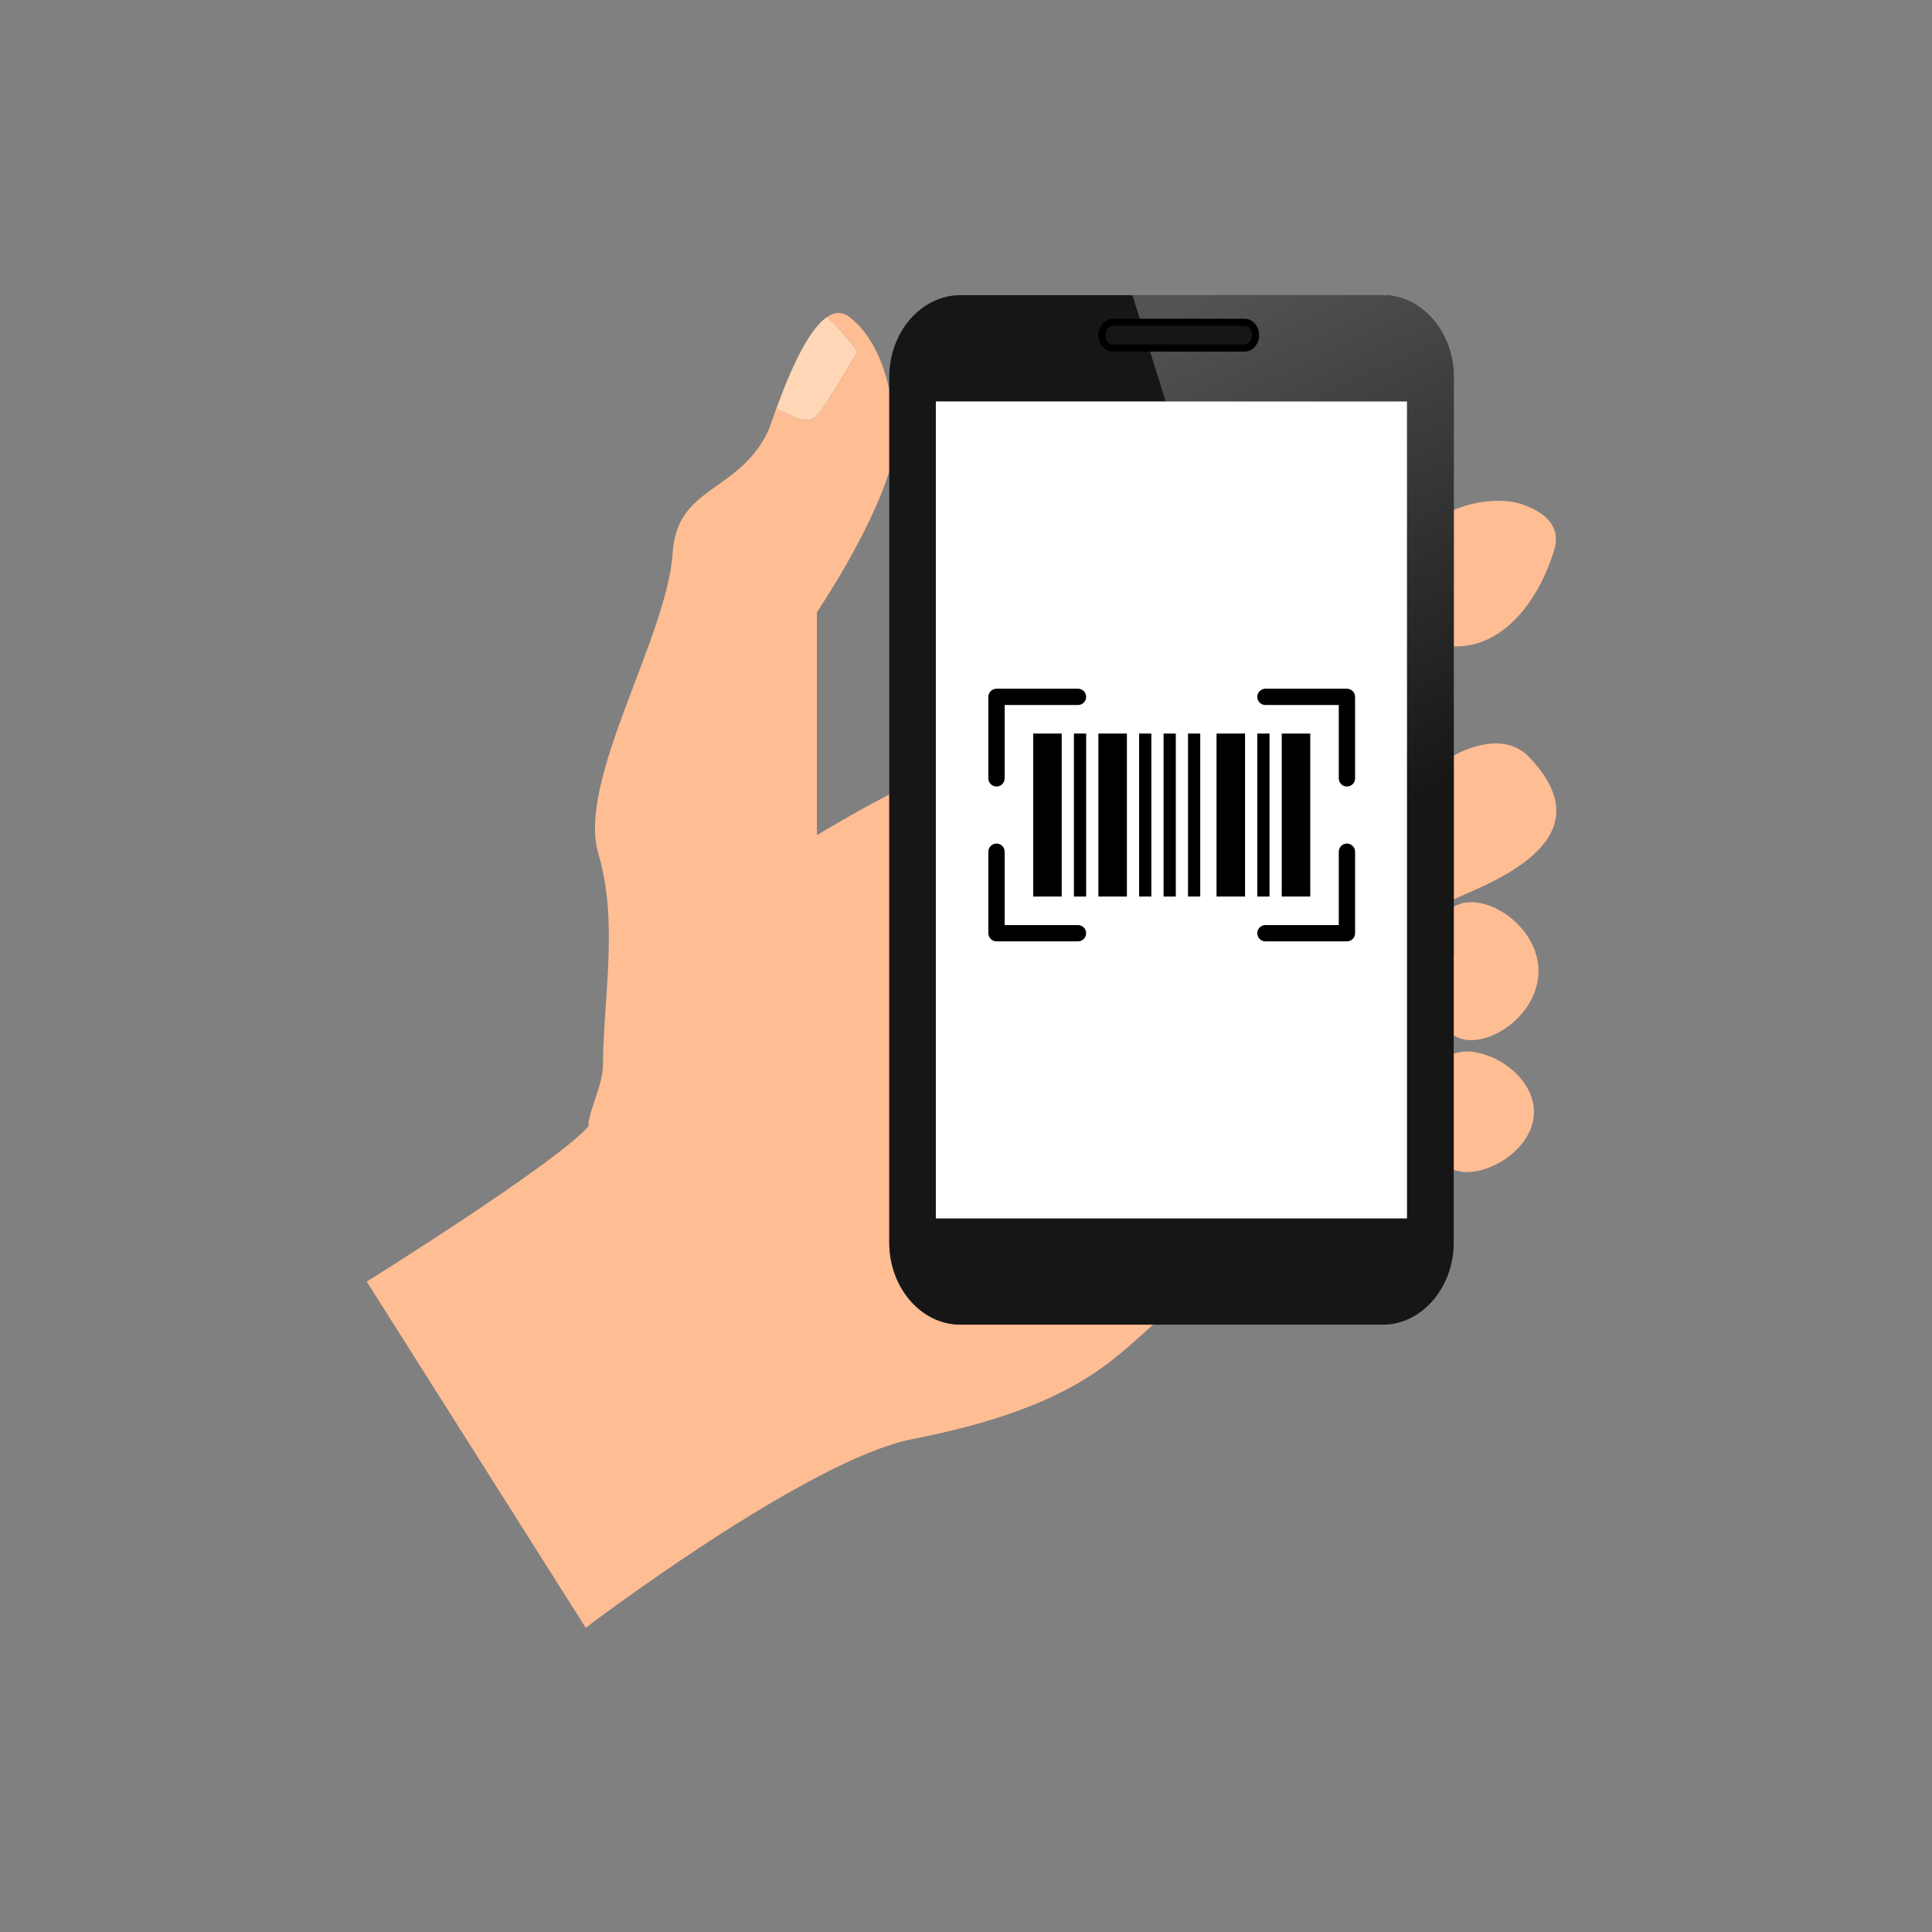 <svg width="216" height="216" viewBox="0 0 216 216" fill="none" xmlns="http://www.w3.org/2000/svg">
<rect x="0" y="0" width="216" height="216" fill="#808080" stroke="none"/>
<g clip-path="url(#clip0)">
<path d="M111.316 101.646C111.363 101.945 111.41 102.321 111.442 102.62C111.442 102.635 111.442 102.667 111.458 102.682C111.395 102.243 111.347 101.913 111.316 101.646Z" fill="#FFBD94"/>
<path d="M111.316 101.647C111.237 101.02 111.174 100.643 111.316 101.647V101.647Z" fill="#FFBD94"/>
<path d="M111.536 103.184C111.536 103.121 111.505 102.964 111.473 102.697V102.682C111.489 102.917 111.52 103.105 111.536 103.184Z" fill="#FFBD94"/>
<path d="M111.472 102.697C111.472 102.682 111.472 102.682 111.472 102.682C111.457 102.682 111.457 102.697 111.472 102.697Z" fill="#FFBD94"/>
<path d="M111.457 102.682C111.457 102.666 111.457 102.635 111.441 102.619C111.457 102.635 111.457 102.666 111.457 102.682Z" fill="#FFBD94"/>
<path d="M91.301 46.498C92.308 45.493 95.864 39.326 95.864 39.326C95.864 39.326 93.929 36.579 92.434 35.465C90.247 36.971 88.202 41.821 86.786 45.697L88.516 46.498C88.516 46.498 90.294 47.502 91.301 46.498Z" fill="#FFD7B6"/>
<path d="M107.366 148.085C102.992 148.085 99.421 143.958 99.421 138.904V88.824C95.188 91.021 91.333 93.376 91.333 93.376V68.438C91.333 68.438 97.171 59.869 99.421 52.712V43.594C98.744 40.424 97.375 37.285 94.952 35.433C94.118 34.789 93.269 34.883 92.435 35.464C93.945 36.594 95.865 39.325 95.865 39.325C95.865 39.325 92.325 45.477 91.302 46.497C90.295 47.502 88.517 46.497 88.517 46.497L86.786 45.697C85.858 48.239 86.094 47.753 85.858 48.239C82.506 55.16 75.694 54.266 75.206 61.815C74.592 71.294 64.475 87.255 66.898 95.447C69.148 103.059 67.48 111.345 67.402 119.192C67.386 121.327 65.734 124.403 65.781 125.941C62.005 130.194 41 143.283 41 143.283L65.482 181.985C65.482 181.985 90.2 163.199 102.017 160.892C119.985 157.376 124.422 152.009 128.938 148.085H107.366Z" fill="#FFBD94"/>
<path d="M163.946 117.559C163.411 117.559 162.955 117.668 162.515 117.81V130.789C162.939 130.93 163.411 131.04 163.946 131.04C167.282 131.04 171.499 128.027 171.499 124.307C171.499 120.588 167.282 117.559 163.946 117.559Z" fill="#FFBD94"/>
<path d="M164.45 100.861C163.695 100.861 163.065 101.065 162.515 101.379V106.809V115.755C163.065 116.085 163.695 116.289 164.45 116.289C167.786 116.289 172.002 112.836 172.002 108.567C172.002 104.314 167.786 100.861 164.45 100.861Z" fill="#FFBD94"/>
<path d="M169.343 56.164C167.187 55.74 164.607 56.117 162.53 57.027V72.266C168.414 72.439 172.269 66.553 173.78 61.421C175.007 57.262 169.343 56.164 169.343 56.164Z" fill="#FFBD94"/>
<path d="M170.995 84.68C168.132 81.651 163.647 83.848 162.53 84.475V100.546C163.254 100.217 164.056 99.871 164.969 99.463C173.371 95.744 177.069 91.083 170.995 84.68Z" fill="#FFBD94"/>
<path d="M162.53 138.92C162.53 143.957 158.958 148.101 154.584 148.101H107.366C102.992 148.101 99.42 143.973 99.42 138.92V42.165C99.42 37.128 102.992 33 107.366 33H154.584C158.958 33 162.53 37.128 162.53 42.165V138.92Z" fill="#161616"/>
<path d="M154.584 33H126.609L130.322 44.88H157.322V90.095L162.53 106.809V42.165C162.53 37.128 158.958 33 154.584 33Z" fill="url(#paint0_linear)"/>
<path d="M157.306 44.881H104.628V136.221H157.306V44.881Z" fill="white"/>
<path d="M140.392 37.473C140.392 38.274 139.826 38.917 139.149 38.917H124.453C123.761 38.917 123.21 38.274 123.21 37.473C123.21 36.673 123.777 36.029 124.453 36.029H139.149C139.826 36.029 140.392 36.673 140.392 37.473Z" fill="#161616"/>
<path d="M139.133 39.309H124.438C123.525 39.309 122.801 38.493 122.801 37.473C122.801 36.468 123.541 35.637 124.438 35.637H139.133C140.046 35.637 140.77 36.453 140.77 37.473C140.785 38.477 140.046 39.309 139.133 39.309ZM124.438 36.421C123.966 36.421 123.588 36.892 123.588 37.473C123.588 38.054 123.966 38.524 124.438 38.524H139.133C139.605 38.524 139.983 38.054 139.983 37.473C139.983 36.892 139.605 36.421 139.133 36.421H124.438Z" fill="black"/>
<path d="M146.489 82.012H143.3V100.234H146.489V82.012Z" fill="black"/>
<path d="M139.2 82.012H136.011V100.234H139.2V82.012Z" fill="black"/>
<path d="M125.99 82.012H122.801V100.234H125.99V82.012Z" fill="black"/>
<path d="M118.7 82.012H115.511V100.234H118.7V82.012Z" fill="black"/>
<path d="M141.933 82.012H140.566V100.234H141.933V82.012Z" fill="black"/>
<path d="M134.189 82.012H132.822V100.234H134.189V82.012Z" fill="black"/>
<path d="M128.722 82.012H127.355V100.234H128.722V82.012Z" fill="black"/>
<path d="M121.433 82.012H120.066V100.234H121.433V82.012Z" fill="black"/>
<path d="M131.456 82.012H130.089V100.234H131.456V82.012Z" fill="black"/>
<path d="M120.522 77H111.411C111.169 77 110.938 77.096 110.767 77.267C110.596 77.438 110.5 77.669 110.5 77.911V87.022C110.5 87.264 110.596 87.496 110.767 87.666C110.938 87.837 111.169 87.933 111.411 87.933C111.653 87.933 111.884 87.837 112.055 87.666C112.226 87.496 112.322 87.264 112.322 87.022V78.822H120.522C120.764 78.822 120.996 78.726 121.166 78.555C121.337 78.385 121.433 78.153 121.433 77.911C121.433 77.669 121.337 77.438 121.166 77.267C120.996 77.096 120.764 77 120.522 77Z" fill="black"/>
<path d="M120.522 103.424H112.322V95.224C112.322 94.982 112.226 94.75 112.055 94.579C111.884 94.409 111.653 94.312 111.411 94.312C111.169 94.312 110.938 94.409 110.767 94.579C110.596 94.75 110.5 94.982 110.5 95.224V104.335C110.5 104.576 110.596 104.808 110.767 104.979C110.938 105.15 111.169 105.246 111.411 105.246H120.522C120.764 105.246 120.996 105.15 121.166 104.979C121.337 104.808 121.433 104.576 121.433 104.335C121.433 104.093 121.337 103.861 121.166 103.69C120.996 103.52 120.764 103.424 120.522 103.424Z" fill="black"/>
<path d="M150.589 77H141.478C141.236 77 141.004 77.096 140.833 77.267C140.662 77.438 140.566 77.669 140.566 77.911C140.566 78.153 140.662 78.385 140.833 78.555C141.004 78.726 141.236 78.822 141.478 78.822H149.677V87.022C149.677 87.264 149.773 87.496 149.944 87.666C150.115 87.837 150.347 87.933 150.589 87.933C150.83 87.933 151.062 87.837 151.233 87.666C151.404 87.496 151.5 87.264 151.5 87.022V77.911C151.5 77.669 151.404 77.438 151.233 77.267C151.062 77.096 150.83 77 150.589 77Z" fill="black"/>
<path d="M150.589 94.312C150.347 94.312 150.115 94.409 149.944 94.579C149.773 94.75 149.677 94.982 149.677 95.224V103.424H141.478C141.236 103.424 141.004 103.52 140.833 103.69C140.662 103.861 140.566 104.093 140.566 104.335C140.566 104.576 140.662 104.808 140.833 104.979C141.004 105.15 141.236 105.246 141.478 105.246H150.589C150.83 105.246 151.062 105.15 151.233 104.979C151.404 104.808 151.5 104.576 151.5 104.335V95.224C151.5 94.982 151.404 94.75 151.233 94.579C151.062 94.409 150.83 94.312 150.589 94.312Z" fill="black"/>
</g>
<defs>
<linearGradient id="paint0_linear" x1="140.714" y1="30.434" x2="166.9" y2="85.417" gradientUnits="userSpaceOnUse">
<stop stop-color="#535353"/>
<stop offset="1" stop-color="#161616"/>
</linearGradient>
<clipPath id="clip0">
<rect width="133" height="149" fill="white" transform="translate(41 33)"/>
</clipPath>
</defs>
</svg>
